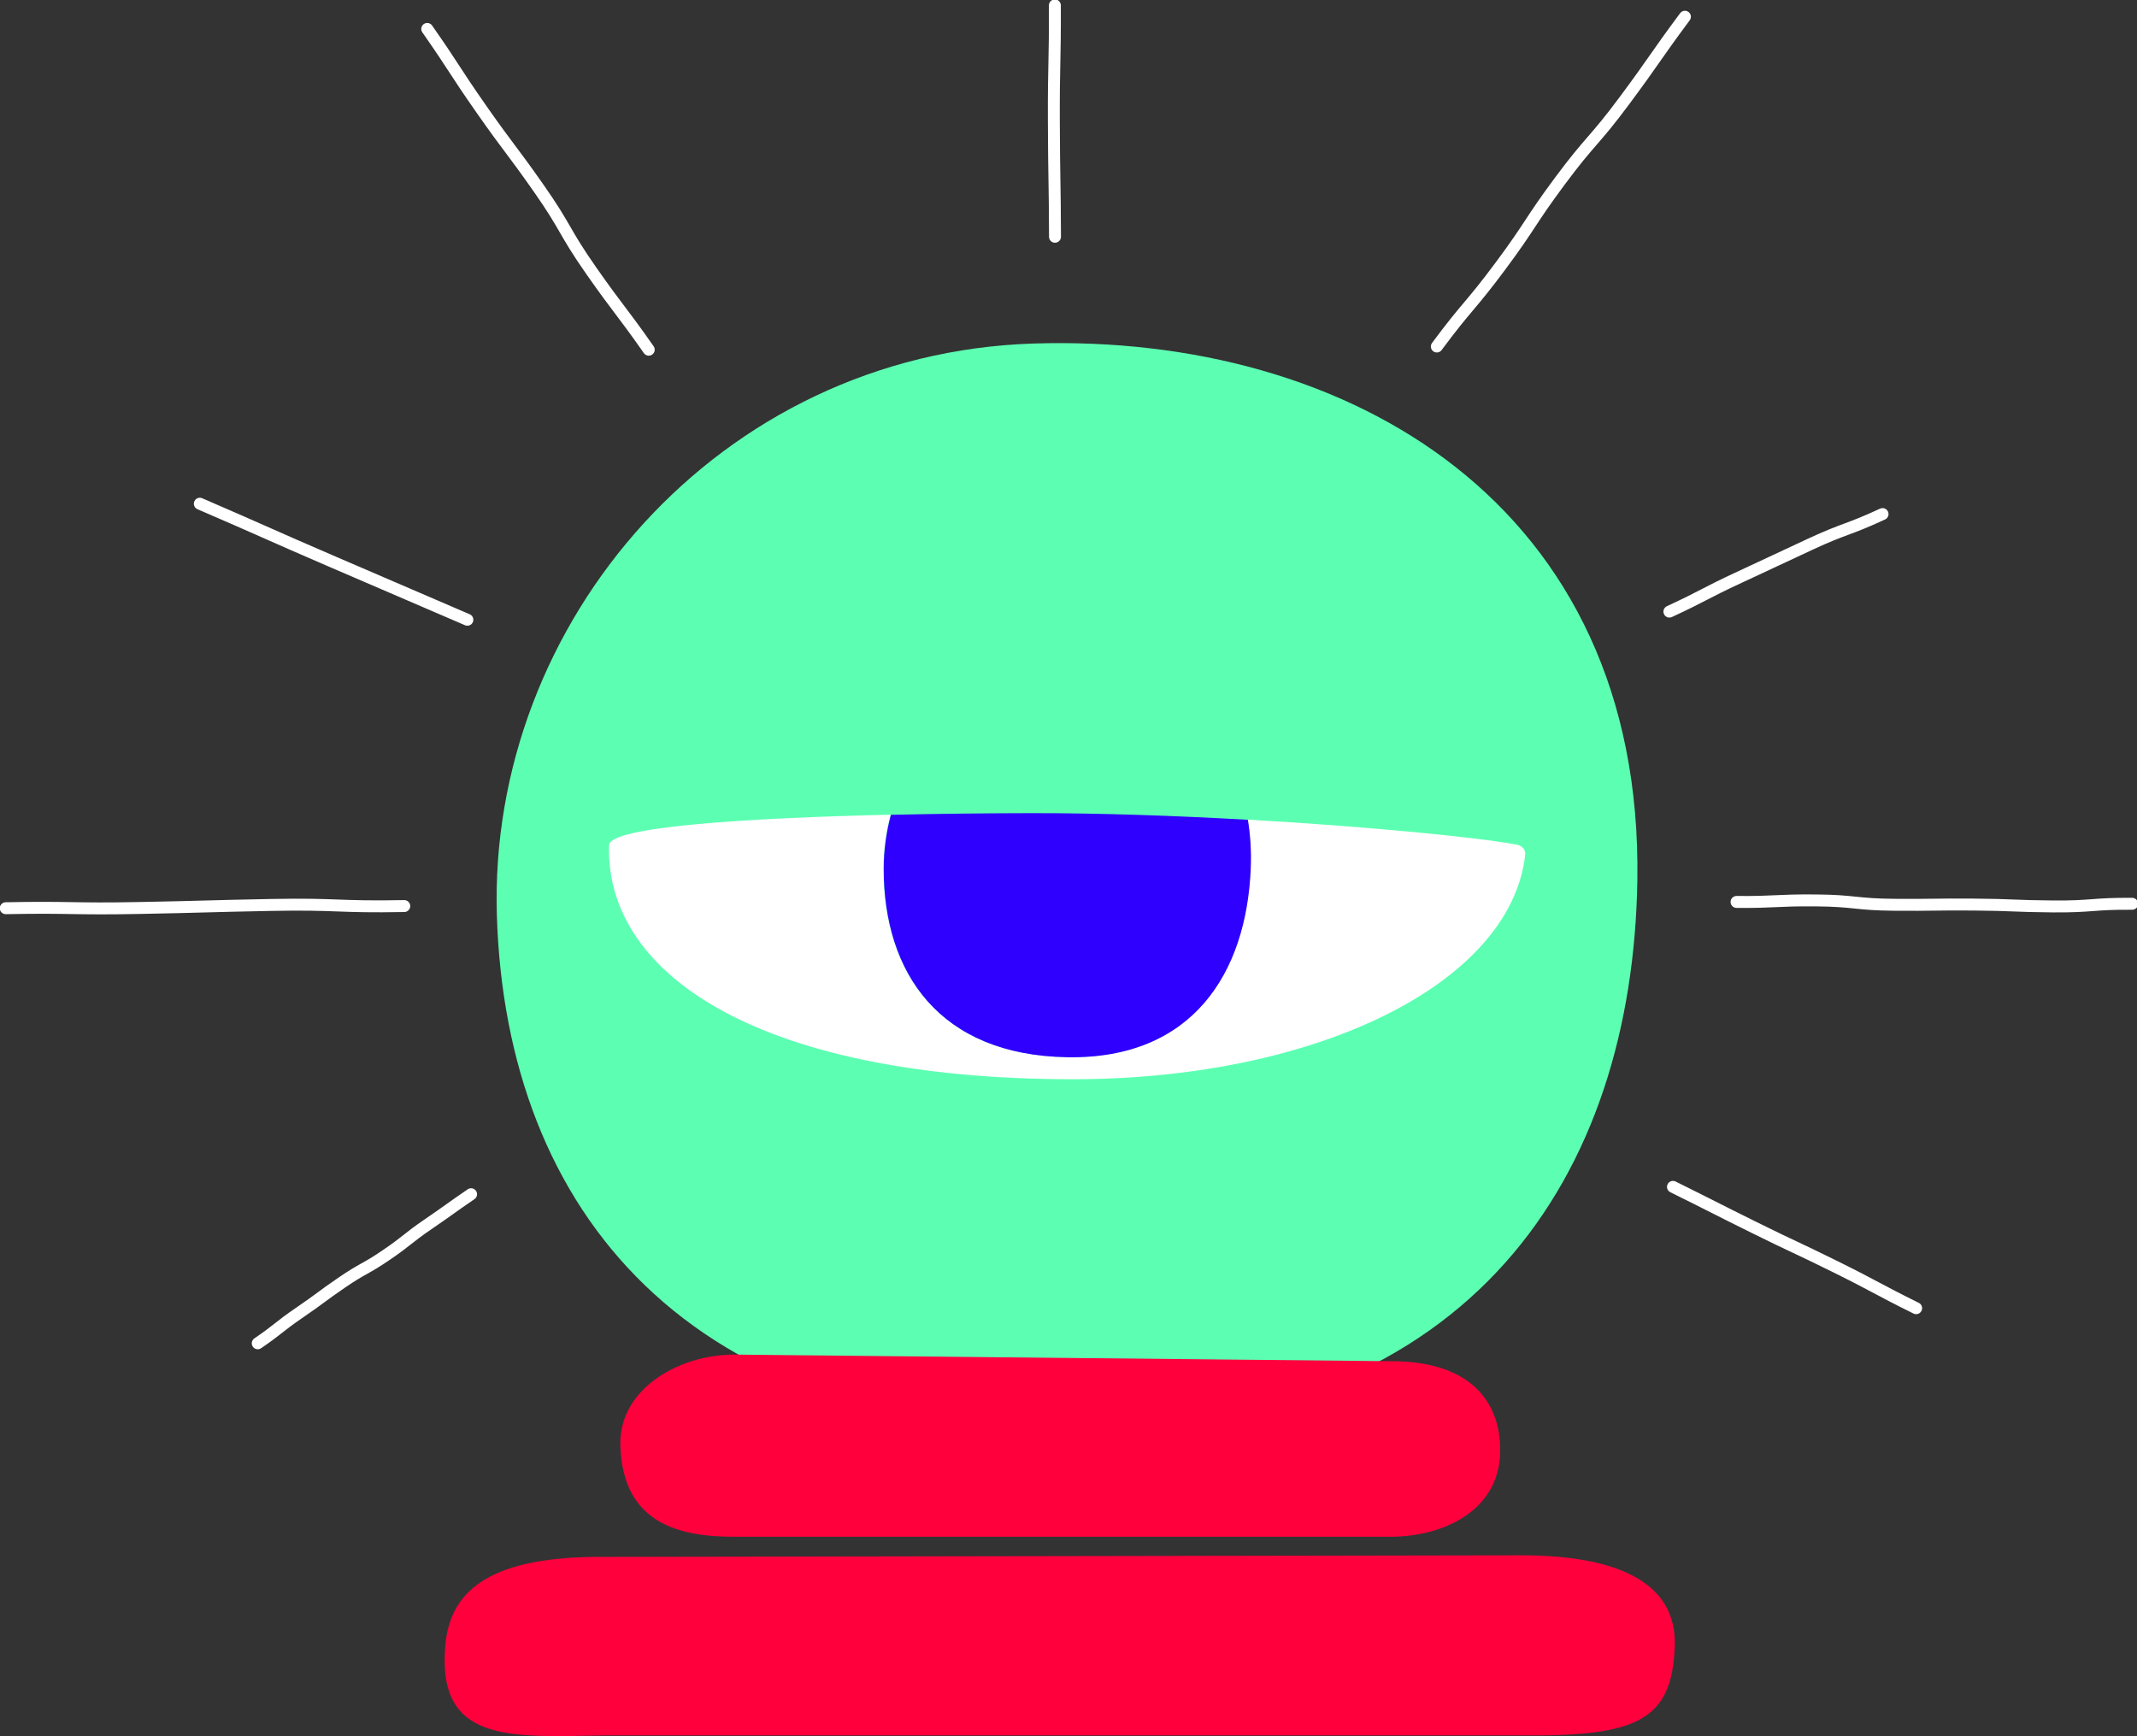 <svg id="svg1" width="63.235mm" height="51.375mm" version="1.1" viewBox="0 0 63.235 51.375" xmlns="http://www.w3.org/2000/svg">
	<rect x="0" y="0" width="63.235" height="51.375" fill="#333333" stroke="none"/>
	<defs id="defs1">
		<clipPath id="clipPath20">
			<path id="path20" transform="translate(-716.23 -452.86)" d="m0 0h841.89v595.28h-841.89z"/>
		</clipPath>
		<clipPath id="clipPath22">
			<path id="path22" transform="translate(-695.48 -397.78)" d="m0 0h841.89v595.28h-841.89z"/>
		</clipPath>
		<clipPath id="clipPath24">
			<path id="path24" transform="translate(-706.46 -381.12)" d="m0 0h841.89v595.28h-841.89z"/>
		</clipPath>
		<clipPath id="clipPath26">
			<path id="path26" transform="translate(-706.14 -455.83)" d="m0 0h841.89v595.28h-841.89z"/>
		</clipPath>
		<clipPath id="clipPath28">
			<path id="path28" transform="translate(-668.41 -438.03)" d="m0 0h841.89v595.28h-841.89z"/>
		</clipPath>
		<clipPath id="clipPath30">
			<path id="path30" transform="translate(-579.38 -450.51)" d="m0 0h841.89v595.28h-841.89z"/>
		</clipPath>
	</defs>
	<g id="layer1" transform="translate(-139.44 -98.954)">
		<g>
			<path id="path19" transform="matrix(.353 0 0 -.353 187.89 125)" d="m0 0c-0.381-24.633-13.7-45.55-46.403-46.076-33.261-0.534-48.426 18.459-49.198 43.078s18.604 47.157 45.004 47.985c26.399 0.828 51.084-13.487 50.597-44.987" clip-path="url(#clipPath20)" fill="#5cffb2"/>
			<path id="path21" transform="matrix(.353 0 0 -.353 180.57 144.43)" d="m0 0h-54.965c-4.678 0-9.34 1.135-9.55 7.636-0.152 4.72 4.872 7.635 9.55 7.635l55.216-0.555c5.783-0.033 8.87-2.735 8.989-7.24 0.136-5.138-4.562-7.476-9.24-7.476" clip-path="url(#clipPath22)" fill="#ff003d"/>
			<path id="path23" transform="matrix(.353 0 0 -.353 184.44 150.31)" d="m0 0h-76.798c-7.788-0.099-14.132-0.76-13.343 7.636 0.442 4.704 4.035 7.399 13.288 7.333l77.061 0.133c8.08-0.033 12.892-2.374 12.702-7.626-0.226-6.261-3.187-7.564-12.91-7.476" clip-path="url(#clipPath24)" fill="#ff003d"/>
			<path id="path25" transform="matrix(.353 0 0 -.353 184.33 123.95)" d="m0 0c-3.027 0.578-12.148 1.507-22.583 2.099 0.21-1.275 0.302-2.644 0.239-4.122-0.37-8.709-4.863-15.961-15.382-15.784-10.697 0.18-15.381 7.067-15.381 15.784 0 1.557 0.214 3.08 0.6 4.538-11.757-0.271-23.563-0.981-23.606-2.559-0.31-11.211 13.318-19.601 38.824-19.618 20.559-0.014 36.78 8.075 37.972 18.815 0.049 0.437-0.276 0.769-0.683 0.847" clip-path="url(#clipPath26)" fill="#fff"/>
			<path id="path27" transform="matrix(.353 0 0 -.353 171.02 130.24)" d="m0 0c10.518-0.177 15.011 7.075 15.382 15.784 0.063 1.478-0.029 2.847-0.24 4.122-5.935 0.337-12.294 0.565-18.202 0.556-3.573-6e-3 -7.644-0.047-11.721-0.14-0.386-1.458-0.601-2.981-0.601-4.538 0-8.717 4.684-15.604 15.382-15.784" clip-path="url(#clipPath28)" fill="#3000ff"/>
		</g>
		<path id="path29" transform="matrix(.353 0 0 -.353 139.61 125.83)" d="m0 0c5.564 0.107 5.567-0.09 11.131 0.017 5.567 0.107 5.567 0.15 11.134 0.257 5.568 0.107 5.574-0.201 11.141-0.094m111.68 0.346c3.315-0.027 3.317 0.155 6.631 0.128 3.313-0.027 3.311-0.34 6.624-0.367 3.316-0.027 3.316 0.046 6.632 0.019 3.318-0.026 3.317-0.13 6.636-0.157 3.318-0.027 3.32 0.247 6.638 0.221m-161.98 33.539c5.613-2.42 5.588-2.476 11.201-4.895 5.612-2.419 5.615-2.414 11.228-4.833m101.06-47.541c3.401-1.684 3.387-1.712 6.788-3.396 3.403-1.685 3.436-1.619 6.839-3.304 3.404-1.686 3.354-1.786 6.757-3.471m-124.81 107.24c2.34-3.343 2.228-3.422 4.568-6.765 2.342-3.345 2.452-3.268 4.794-6.614 2.344-3.348 2.052-3.552 4.396-6.9s2.467-3.261 4.811-6.609m-32.776-83.295c1.8 1.229 1.716 1.352 3.516 2.581 1.801 1.229 1.754 1.297 3.555 2.526 1.8 1.23 1.91 1.069 3.711 2.299 1.804 1.231 1.717 1.358 3.521 2.589 1.804 1.232 1.777 1.27 3.581 2.502m100.45 48.841c2.97 1.376 2.909 1.508 5.879 2.883 2.973 1.377 2.965 1.394 5.937 2.771 2.973 1.377 3.08 1.146 6.052 2.523m-37.364 14.046c2.575 3.468 2.785 3.313 5.36 6.781 2.577 3.472 2.38 3.618 4.957 7.089 2.579 3.474 2.84 3.281 5.419 6.755s2.482 3.546 5.061 7.02m-52.804-18.445c-0.016 4.849-0.08 4.849-0.096 9.697-0.016 4.849 0.102 4.849 0.086 9.698" clip-path="url(#clipPath30)" fill="none" stroke="#fff" stroke-linecap="round" stroke-miterlimit="10"/>
	</g>
</svg>
